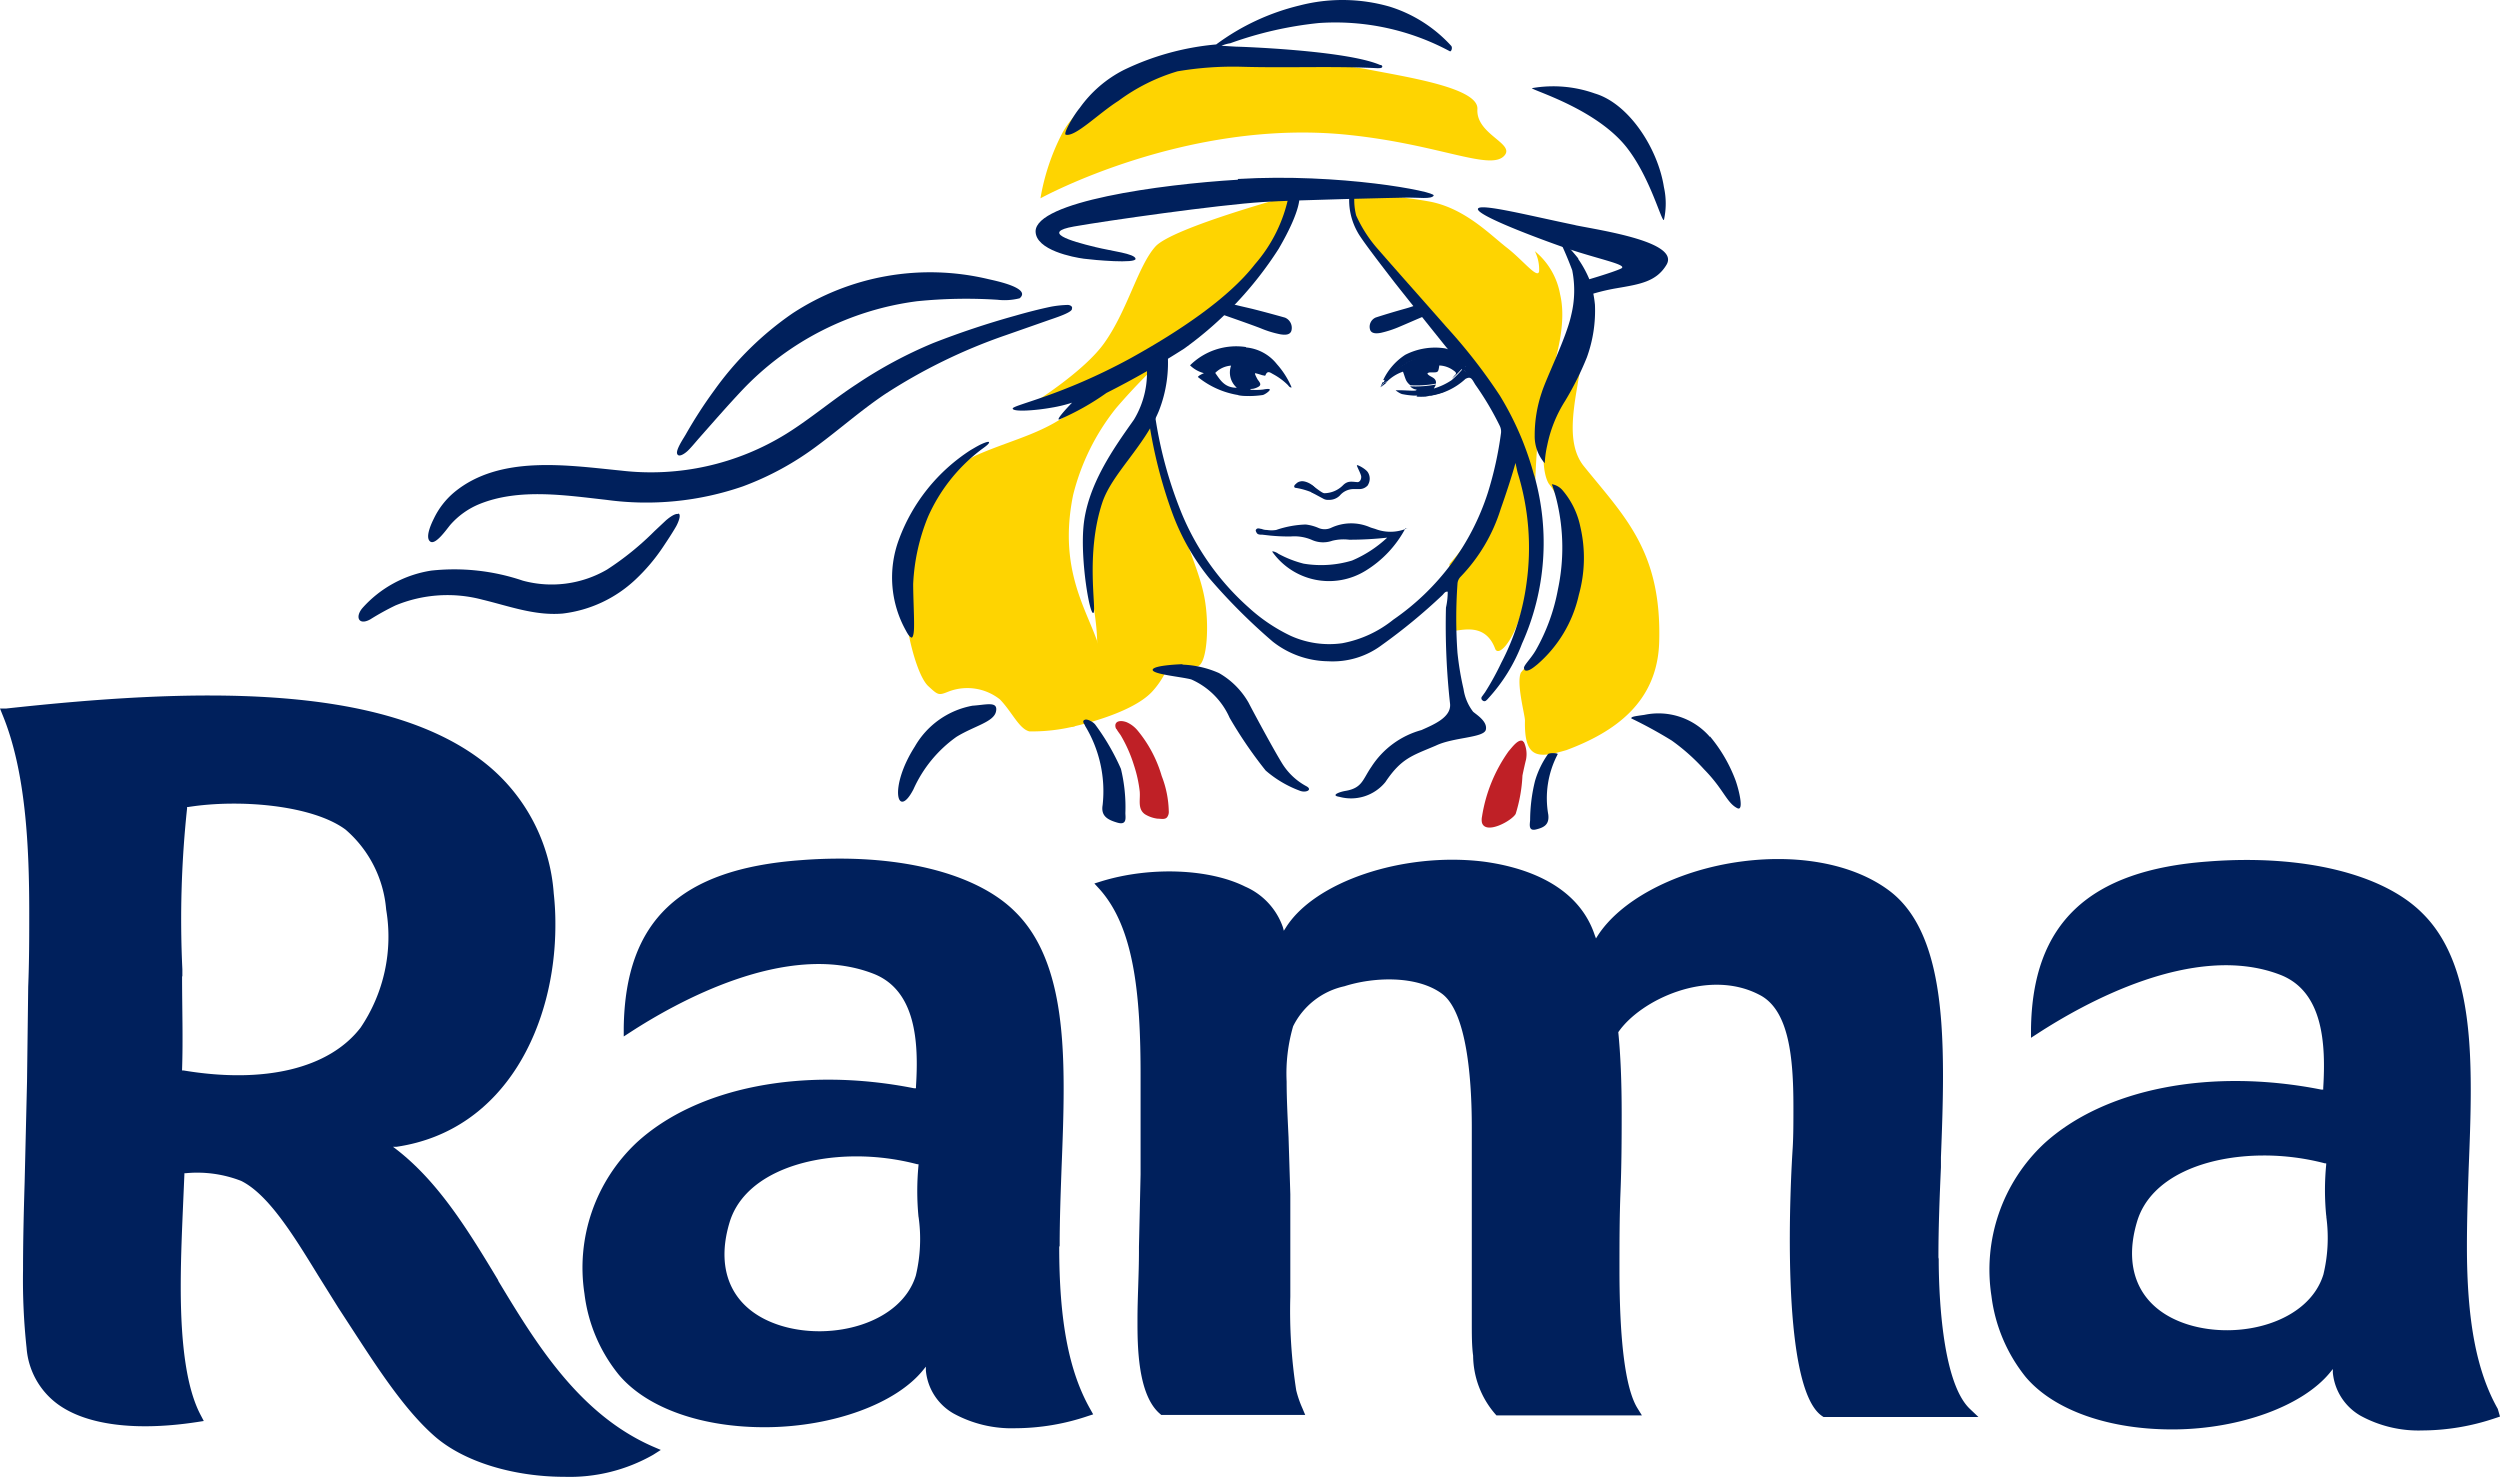 <?xml version="1.0" encoding="UTF-8" standalone="no"?>
<svg
   xmlns:dc="http://purl.org/dc/elements/1.1/"
   xmlns:cc="http://creativecommons.org/ns#"
   xmlns:rdf="http://www.w3.org/1999/02/22-rdf-syntax-ns#"
   xmlns:svg="http://www.w3.org/2000/svg"
   xmlns="http://www.w3.org/2000/svg"
   xmlns:sodipodi="http://sodipodi.sourceforge.net/DTD/sodipodi-0.dtd"
   xmlns:inkscape="http://www.inkscape.org/namespaces/inkscape"
   id="Layer_1"
   data-name="Layer 1"
   viewBox="0 0 760.849 449.478"
   version="1.1"
   sodipodi:docname="logo-black.svg"
   width="760.849"
   height="449.478"
   inkscape:version="0.92.4 (5da689c313, 2019-01-14)">
  <sodipodi:namedview
     pagecolor="#ffffff"
     bordercolor="#666666"
     borderopacity="1"
     objecttolerance="10"
     gridtolerance="10"
     guidetolerance="10"
     inkscape:pageopacity="0"
     inkscape:pageshadow="2"
     inkscape:window-width="1366"
     inkscape:window-height="745"
     id="namedview107"
     showgrid="false"
     fit-margin-top="0"
     fit-margin-left="0"
     fit-margin-right="0"
     fit-margin-bottom="0"
     inkscape:zoom="0.59166667"
     inkscape:cx="380.44464"
     inkscape:cy="224.73675"
     inkscape:window-x="-8"
     inkscape:window-y="-8"
     inkscape:window-maximized="1"
     inkscape:current-layer="Layer_1" />
  <defs
     id="defs4">
    <style
       id="style2">.cls-1{fill:#00205c;}.cls-2{fill:#fed401;}.cls-3{fill:#bf2026;}</style>
  </defs>
  <title
     id="title6">logo-rama</title>
  <path
     class="cls-1"
     d="m 322.496,379.166 c 0,-8.134 0.315,-16.269 0.584,-23.864 v 0 c 0.315,-7.91 0.629,-16.044 0.629,-23.864 0,-19.504 -1.753,-41.166 -14.741,-53.929 -11.954,-11.999 -36.357,-17.976 -65.209,-15.729 -36.852,2.696 -53.435,18.426 -53.929,50.918 v 2.741 l 2.292,-1.483 c 13.482,-8.719 47.233,-27.818 73.568,-17.662 13.168,5.033 13.932,21.032 13.078,34.38 v 0.539 h -0.539 c -33.706,-6.696 -66.108,-0.36 -84.489,16.538 a 52.221,52.221 0 0 0 -15.864,45.975 48.267,48.267 0 0 0 10.426,24.628 c 8.584,10.247 25.571,16.224 45.39,15.999 19.819,-0.225 39.009,-7.101 47.323,-17.482 l 0.764,-0.944 v 1.168 a 16.808,16.808 0 0 0 8.404,13.078 36.807,36.807 0 0 0 18.92,4.494 69.434,69.434 0 0 0 21.931,-3.685 l 1.663,-0.539 -0.854,-1.528 C 325.282,417.366 322.361,401.951 322.361,379.481 m -42.784,-8.988 a 47.817,47.817 0 0 1 -0.854,17.707 v 0 c -4.494,14.561 -25.481,20.089 -41.121,15.235 -14.381,-4.494 -20.178,-16.179 -15.55,-31.459 4.09,-13.482 20.808,-20.044 38.604,-20.044 a 73.074,73.074 0 0 1 18.471,2.382 h 0.404 v 0.404 a 81.613,81.613 0 0 0 0,15.55"
     id="path8"
     inkscape:connector-curvature="0"
     style="fill:#00205c;stroke-width:4.494" />
  <path
     class="cls-1"
     d="m 151.675,389.727 v 0 c -9.348,-15.55 -18.336,-30.155 -31.189,-40.042 l -0.899,-0.674 h 1.124 c 33.391,-4.943 48.311,-37.436 48.311,-67.411 a 82.691,82.691 0 0 0 -0.494,-9.662 55.727,55.727 0 0 0 -20.538,-39.413 C 116.532,207.132 56.491,209.694 1.932,215.626 H 0 l 0.719,1.798 c 7.191,17.347 8.179,40.447 8.179,60.446 0,7.28 0,14.561 -0.315,22.47 L 8.224,329.147 7.505,359.572 c -0.27,8.988 -0.494,17.976 -0.494,26.965 a 192.886,192.886 0 0 0 1.079,23.684 23.369,23.369 0 0 0 9.303,16.988 c 8.674,6.471 23.819,8.449 42.604,5.573 l 2.022,-0.315 -0.944,-1.798 c -4.09,-7.73 -6.067,-20.538 -6.067,-39.054 0,-8.988 0.404,-17.617 0.764,-26.201 l 0.36,-8.359 h 0.404 a 36.807,36.807 0 0 1 16.853,2.337 c 8.269,4.09 15.954,16.583 23.369,28.672 l 6.202,9.932 4.269,6.561 c 7.865,12.089 15.954,24.583 25.032,32.537 9.078,7.955 24.358,12.359 39.548,12.359 a 51.278,51.278 0 0 0 26.965,-6.696 l 2.337,-1.483 -2.517,-1.079 c -22.47,-9.887 -35.548,-31.459 -47.008,-50.469 M 55.502,297.059 v -2.022 a 319.08,319.08 0 0 1 1.438,-49.075 v -0.36 h 0.36 c 15.639,-2.472 37.795,-0.584 47.862,6.876 a 35.953,35.953 0 0 1 12.359,24.313 49.435,49.435 0 0 1 -7.775,35.953 c -9.572,12.449 -29.257,17.167 -53.929,13.033 h -0.404 v -0.404 c 0.315,-8.988 0,-18.74 0,-28.133"
     id="path10"
     inkscape:connector-curvature="0"
     style="fill:#00205c;stroke-width:4.494" />
  <path
     class="cls-1"
     d="m 589.939,382.671 c 0,-8.988 0.36,-18.291 0.764,-27.459 v -2.966 c 0.315,-8.134 0.629,-16.583 0.629,-24.583 0,-21.706 -1.888,-45.435 -16.044,-56.356 -11.28,-8.674 -29.526,-11.909 -48.806,-8.584 -17.976,3.146 -33.481,11.595 -40.222,22.021 l -0.539,0.854 -0.36,-0.944 c -5.483,-16.583 -23.729,-21.122 -34.155,-22.47 -24.313,-2.876 -51.188,6.157 -59.906,20.178 l -0.584,0.899 -0.27,-1.034 A 20.987,20.987 0 0 0 378.942,269.825 c -10.966,-5.483 -28.942,-6.157 -43.727,-1.618 l -2.157,0.674 1.528,1.663 c 10.426,11.595 12.583,31.459 12.539,57.255 0,4.719 0,9.527 0,14.381 v 15.235 l -0.494,22.021 v 1.303 c 0,7.056 -0.449,14.336 -0.449,20.763 v 0.449 c 0,7.325 0,22.47 6.831,28.313 l 0.404,0.36 h 43.817 l -0.854,-2.022 a 31.773,31.773 0 0 1 -1.888,-5.483 157.293,157.293 0 0 1 -1.798,-28.493 c 0,-5.258 0,-10.696 0,-15.999 V 363.437 l -0.539,-17.347 c -0.27,-5.707 -0.584,-11.64 -0.584,-16.988 a 51.412,51.412 0 0 1 1.977,-16.763 22.83,22.83 0 0 1 15.594,-12.179 c 8.988,-2.876 21.976,-3.326 29.616,2.202 7.64,5.528 9.168,25.976 9.168,40.672 v 58.828 c 0,4.494 0,7.775 0.404,10.741 a 27.504,27.504 0 0 0 6.696,17.707 l 0.404,0.449 h 44.267 L 498.305,428.511 c -3.685,-6.022 -5.438,-20.718 -5.438,-41.975 0,-7.82 0,-15.954 0.315,-23.819 0.315,-7.865 0.36,-15.639 0.36,-23.459 0,-10.426 -0.36,-18.381 -1.034,-25.122 v 0 0 c 6.786,-9.887 27.279,-19.459 42.784,-11.46 9.213,4.494 10.516,19.235 10.516,34.2 0,4.494 0,8.988 -0.225,12.583 -0.494,7.415 -4.269,72.669 8.988,81.523 l 0.404,0.27 h 47.143 l -2.652,-2.517 c -8.763,-8.404 -9.438,-36.986 -9.438,-45.57"
     id="path12"
     inkscape:connector-curvature="0"
     style="fill:#00205c;stroke-width:4.494" />
  <path
     class="cls-1"
     d="m 760.175,428.781 c -6.516,-11.55 -9.393,-26.965 -9.393,-49.435 0,-7.91 0.27,-15.819 0.539,-23.864 v 0 c 0.315,-7.82 0.629,-15.954 0.629,-23.639 0,-19.504 -1.753,-41.166 -14.741,-53.929 -11.909,-11.954 -36.312,-17.976 -65.164,-15.729 -36.402,2.652 -53.48,18.875 -53.929,50.918 v 2.741 l 2.292,-1.483 c 13.482,-8.719 47.188,-27.863 73.523,-17.707 13.168,5.078 13.932,21.077 13.123,34.425 v 0.539 h -0.539 c -33.706,-6.696 -66.108,-0.36 -84.489,16.493 a 52.581,52.581 0 0 0 -15.954,46.289 48.896,48.896 0 0 0 10.426,24.673 c 8.629,10.202 25.616,16.134 45.39,15.954 19.774,-0.18 39.009,-7.101 47.368,-17.482 l 0.719,-0.899 v 1.124 a 16.943,16.943 0 0 0 8.404,13.078 36.762,36.762 0 0 0 18.875,4.494 69.928,69.928 0 0 0 21.976,-3.685 l 1.618,-0.539 z m -52.176,-58.693 v 0.315 a 47.547,47.547 0 0 1 -0.899,17.482 v 0 c -4.494,14.606 -25.481,20.089 -41.166,15.235 -14.336,-4.494 -20.134,-16.179 -15.505,-31.459 4.09,-13.482 20.808,-19.999 38.604,-19.999 a 73.433,73.433 0 0 1 18.516,2.382 h 0.404 v 0.449 a 79.995,79.995 0 0 0 0,15.415"
     id="path14"
     inkscape:connector-curvature="0"
     style="fill:#00205c;stroke-width:4.494" />
  <path
     class="cls-2"
     d="m 472.509,117.205 c -1.303,4.944 -4.854,23.774 -1.168,29.976 7.235,8.988 6.876,26.201 4.135,35.953 a 70.332,70.332 0 0 1 -12.583,21.527 c -1.528,3.101 1.258,13.078 1.213,14.651 -0.27,11.909 4.224,11.415 12.583,8.988 14.606,-5.438 27.729,-14.471 28.268,-32.897 0.809,-27.639 -10.561,-38.2 -22.965,-53.57 -7.146,-8.988 -0.764,-25.167 0,-37.93 0.494,-7.999 -8.089,8.089 -9.527,13.482"
     id="path16"
     inkscape:connector-curvature="0"
     style="fill:#fed401;stroke-width:4.494" />
  <path
     class="cls-2"
     d="m 357.055,106.51 a 185.246,185.246 0 0 0 -17.392,17.707 68.849,68.849 0 0 0 -13.078,26.47 c -5.573,27.459 8.539,39.503 8.988,52.131 a 21.392,21.392 0 0 1 -8.449,18.201 54.828,54.828 0 0 1 -13.842,1.573 c -3.146,-0.764 -5.303,-5.977 -8.988,-9.752 a 15.954,15.954 0 0 0 -15.46,-2.427 c -3.146,1.258 -3.236,1.258 -6.247,-1.528 -4.494,-4 -8.988,-25.257 -7.46,-36.852 2.112,-14.156 11.685,-29.032 22.74,-33.796 11.055,-4.764 20.763,-6.561 29.976,-14.381 4.224,-3.55 29.167,-17.347 29.167,-17.347"
     id="path18"
     inkscape:connector-curvature="0"
     style="fill:#fed401;stroke-width:4.494" />
  <path
     class="cls-2"
     d="m 349.46,124.621 a 40.761,40.761 0 0 1 -7.55,14.201 c -8.044,8.988 -10.741,24.673 -11.1,31.009 -0.36,6.337 5.528,24.088 1.977,35.009 a 83.006,83.006 0 0 1 -6.966,16.448 c 0,0 18.336,-3.685 24.897,-10.876 a 25.751,25.751 0 0 0 4.809,-7.64 h 8.988 c 2.921,-0.809 3.595,-12.853 2.022,-21.032 -1.573,-8.179 -5.078,-14.336 -9.932,-30.919 a 160.169,160.169 0 0 1 -5.258,-23.729 c -0.315,-4.224 -1.708,-2.337 -1.708,-2.337"
     id="path20"
     inkscape:connector-curvature="0"
     style="fill:#fed401;stroke-width:4.494" />
  <path
     class="cls-2"
     d="m 411.299,59.591 a 58.783,58.783 0 0 0 1.528,8.089 c 0.989,3.371 21.796,28.627 26.201,33.661 4.404,5.033 16.763,19.19 20.583,29.257 1.618,4.224 7.505,21.886 7.505,21.886 a 239.67,239.67 0 0 1 1.753,-26.965 c 2.067,-9.348 8.719,-24.178 5.932,-35.953 a 21.976,21.976 0 0 0 -7.685,-13.123 12.628,12.628 0 0 1 1.303,6.112 C 467.969,85.073 463.565,79.23 458.577,75.365 453.588,71.501 446.083,63.636 435.567,61.434 a 114.195,114.195 0 0 0 -24.268,-1.932"
     id="path22"
     inkscape:connector-curvature="0"
     style="fill:#fed401;stroke-width:4.494" />
  <path
     class="cls-2"
     d="m 394.896,58.962 c 0,0 -38.02,10.202 -43.278,16.089 -5.258,5.887 -8.404,19.145 -15.325,29.032 -6.157,8.988 -22.47,19.01 -22.47,19.01 0,0 39.683,-12.269 47.188,-19.01 7.505,-6.741 21.257,-18.74 27.684,-28.717 a 37.346,37.346 0 0 0 6.202,-16.403"
     id="path24"
     inkscape:connector-curvature="0"
     style="fill:#fed401;stroke-width:4.494" />
  <path
     class="cls-2"
     d="m 362.898,17.616 c 0,0 40.447,0.989 53.12,3.46 12.673,2.472 34.02,5.707 33.616,12.134 -0.494,7.595 11.28,10.381 8.314,14.022 -4.045,5.033 -19.504,-3.236 -47.368,-6.157 C 361.145,35.817 316.654,60.355 316.654,60.355 a 67.411,67.411 0 0 1 6.516,-19.594 c 5.213,-10.067 23.504,-23.684 39.728,-23.145"
     id="path26"
     inkscape:connector-curvature="0"
     style="fill:#fed401;stroke-width:4.494" />
  <path
     class="cls-2"
     d="m 459.79,133.789 c 0,0 4.045,5.213 5.528,21.751 2.831,31.459 -8.719,46.109 -10.291,41.885 -3.955,-10.561 -15.01,-2.876 -14.336,-6.382 0.674,-3.505 0.449,-19.414 0.449,-19.414 a 85.388,85.388 0 0 0 9.393,-12.673 165.382,165.382 0 0 0 7.955,-28.582 z"
     id="path28"
     inkscape:connector-curvature="0"
     style="fill:#fed401;stroke-width:4.494" />
  <path
     class="cls-1"
     d="m 376.739,54.693 c -23.998,1.438 -61.389,6.696 -61.569,15.684 0,5.797 11.64,7.955 14.696,8.359 3.056,0.404 15.999,1.573 15.729,0 -0.27,-1.573 -7.191,-2.292 -12.269,-3.55 -7.82,-1.888 -16.403,-4.494 -6.516,-6.247 9.887,-1.753 43.862,-6.606 57.614,-7.46 9.887,-0.629 41.121,-1.303 44.087,-1.348 2.966,-0.045 7.235,0.584 7.82,-0.629 0.584,-1.213 -28.582,-6.876 -59.592,-5.033"
     id="path30"
     inkscape:connector-curvature="0"
     style="fill:#00205c;stroke-width:4.494" />
  <path
     class="cls-1"
     d="m 479.384,68.534 c 8.224,1.663 31.998,5.123 27.773,12.089 -3.101,5.123 -8.089,5.887 -15.19,7.101 a 62.378,62.378 0 0 0 -9.797,2.517 v -4.809 c 0,0 8.584,-2.472 11.145,-3.685 2.562,-1.213 -7.28,-2.876 -18.291,-6.786 -11.011,-3.91 -26.021,-9.797 -25.212,-11.46 0.809,-1.663 15.55,2.112 29.706,5.033"
     id="path32"
     inkscape:connector-curvature="0"
     style="fill:#00205c;stroke-width:4.494" />
  <path
     class="cls-1"
     d="m 420.107,19.774 c 0.629,0 0.899,0.809 0,0.944 a 9.438,9.438 0 0 1 -1.618,0 c -13.482,-0.629 -26.965,0 -40.806,-0.404 a 100.892,100.892 0 0 0 -19.325,1.393 57.749,57.749 0 0 0 -17.976,8.988 c -6.112,3.865 -13.168,11.1 -16.044,10.291 -0.809,-0.27 2.247,-5.707 4.269,-8.134 a 37.076,37.076 0 0 1 13.482,-11.595 80.894,80.894 0 0 1 28.043,-7.73 70.198,70.198 0 0 1 25.392,-11.864 52.042,52.042 0 0 1 27.414,0.36 42.334,42.334 0 0 1 18.74,11.954 c 0.449,0.584 0,1.843 -0.449,1.618 a 73.568,73.568 0 0 0 -39.863,-8.584 113.116,113.116 0 0 0 -26.965,6.157 10.741,10.741 0 0 0 -2.652,0.764 l 4.494,0.27 c 1.258,0 33.346,1.124 43.683,5.528"
     id="path34"
     inkscape:connector-curvature="0"
     style="fill:#00205c;stroke-width:4.494" />
  <path
     class="cls-1"
     d="m 506.349,66.962 c -0.809,0 -4.045,-12.359 -10.651,-21.257 C 486.71,33.346 466.307,27.503 466.217,26.829 a 37.75,37.75 0 0 1 19.145,1.618 c 10.336,3.056 19.19,16.673 21.032,28.493 a 22.965,22.965 0 0 1 0,10.022"
     id="path36"
     inkscape:connector-curvature="0"
     style="fill:#00205c;stroke-width:4.494" />
  <path
     class="cls-1"
     d="m 277.555,194.054 c -0.764,0 -1.618,-1.708 -1.888,-2.202 a 33.121,33.121 0 0 1 -2.112,-27.594 55.008,55.008 0 0 1 21.841,-27.279 c 1.258,-0.719 1.573,-0.944 2.876,-1.618 0,0 2.741,-1.348 2.741,-0.719 0,0.629 -2.112,1.932 -2.876,2.562 a 52.042,52.042 0 0 0 -15.729,20.134 61.209,61.209 0 0 0 -4.494,20.403 c 0,3.685 0.315,9.842 0.27,12.673 0,0.584 0,3.685 -0.854,3.685"
     id="path38"
     inkscape:connector-curvature="0"
     style="fill:#00205c;stroke-width:4.494" />
  <polygon
     class="cls-1"
     points=""
     id="polygon40"
     transform="matrix(4.494,0,0,4.494,-158.776,-44.896)"
     style="fill:#00205c" />
  <path
     class="cls-1"
     d="m 395.435,59.456 c 0,0 1.034,3.73 -6.292,16.269 a 111.139,111.139 0 0 1 -28.762,30.38 266.544,266.544 0 0 1 -23.639,13.482 77.388,77.388 0 0 1 -14.381,8.089 c -1.303,0.225 3.91,-5.123 3.91,-5.123 a 42.469,42.469 0 0 1 -6.337,1.528 c -4.764,0.854 -11.595,1.348 -11.73,0.27 -0.135,-1.079 14.83,-3.82 35.953,-15.37 15.01,-8.314 29.841,-18.336 37.75,-28.537 A 45.435,45.435 0 0 0 392.244,59.411 Z"
     id="path42"
     inkscape:connector-curvature="0"
     style="fill:#00205c;stroke-width:4.494" />
  <path
     class="cls-1"
     d="m 355.303,106.779 a 39.908,39.908 0 0 1 -2.652,18.381 c -4.494,10.786 -14.246,19.055 -17.167,27.773 -5.258,15.819 -1.618,33.032 -2.741,33.616 -1.124,0.584 -3.91,-15.729 -3.011,-26.111 1.079,-12.718 9.303,-24.133 15.37,-32.717 a 27.639,27.639 0 0 0 3.82,-17.212 z"
     id="path44"
     inkscape:connector-curvature="0"
     style="fill:#00205c;stroke-width:4.494" />
  <polyline
     class="cls-1"
     points="128.35 34.89 128.35 34.89 128.35 34.89 128.35 34.89 128.35 34.89"
     id="polyline46"
     transform="matrix(4.494,0,0,4.494,-158.776,-44.896)"
     style="fill:#00205c" />
  <polyline
     class="cls-1"
     points="128.4 35.39 128.4 35.38 128.4 35.38 128.4 35.38 128.4 35.39"
     id="polyline48"
     transform="matrix(4.494,0,0,4.494,-158.776,-44.896)"
     style="fill:#00205c" />
  <path
     class="cls-1"
     d="m 433.185,119.767 v 0"
     id="path50"
     inkscape:connector-curvature="0"
     style="fill:#00205c;stroke-width:4.494" />
  <path
     class="cls-1"
     d="m 420.961,116.037 a 12.044,12.044 0 0 0 -0.854,1.888 v 0 l 1.168,-1.663 h -0.449"
     id="path52"
     inkscape:connector-curvature="0"
     style="fill:#00205c;stroke-width:4.494" />
  <path
     class="cls-1"
     d="m 428.152,110.419 a 17.078,17.078 0 0 1 14.156,0 c 1.168,0.809 2.292,1.798 2.966,2.337 a 11.235,11.235 0 0 0 0.989,-0.944 43.817,43.817 0 0 0 -4.494,-3.505 6.337,6.337 0 0 0 -2.247,-0.989 14.92,14.92 0 0 0 -18.381,8.988 h 0.449 a 18.291,18.291 0 0 1 6.696,-5.752"
     id="path54"
     inkscape:connector-curvature="0"
     style="fill:#00205c;stroke-width:4.494" />
  <path
     class="cls-1"
     d="m 421.456,116.172 -1.168,1.663 1.798,-1.483 h -0.629"
     id="path56"
     inkscape:connector-curvature="0"
     style="fill:#00205c;stroke-width:4.494" />
  <path
     class="cls-1"
     d="m 445.05,112.397 a 31.189,31.189 0 0 1 -3.236,3.281 19.684,19.684 0 0 1 -5.438,2.562 c 0,0 0.629,-1.124 0.629,-1.213 a 32.852,32.852 0 0 1 -7.865,0.539 3.64,3.64 0 0 0 1.303,0.854 4.943,4.943 0 0 1 1.393,0.539 13.482,13.482 0 0 1 -0.719,1.753 22.156,22.156 0 0 0 2.741,0 44.357,44.357 0 0 0 5.348,-1.348 34.649,34.649 0 0 0 7.999,-5.663 20.403,20.403 0 0 1 -2.157,-1.438"
     id="path58"
     inkscape:connector-curvature="0"
     style="fill:#00205c;stroke-width:4.494" />
  <path
     class="cls-1"
     d="m 428.152,110.419 a 18.291,18.291 0 0 0 -6.696,5.752 h 0.629 a 12.583,12.583 0 0 1 4.899,-3.056 c 0.36,0.944 0.584,1.798 0.944,2.607 a 4.494,4.494 0 0 0 1.303,1.528 32.402,32.402 0 0 0 7.775,-0.494 c 0.27,-1.977 -1.932,-1.932 -2.607,-3.056 0.449,-0.494 0.899,-0.315 1.348,-0.36 1.977,0 1.977,0 2.292,-2.112 a 7.73,7.73 0 0 1 4.135,1.393 c 0.629,0.449 1.303,0.854 0.719,1.438 -0.584,0.584 -0.899,1.124 -1.079,1.258 a 37.436,37.436 0 0 0 3.281,-3.281 l -2.786,-2.022 a 17.122,17.122 0 0 0 -14.156,0.225"
     id="path60"
     inkscape:connector-curvature="0"
     style="fill:#00205c;stroke-width:4.494" />
  <path
     class="cls-1"
     d="m 433.32,118.509 c -0.315,0 -2.112,0 -2.337,0.27 -0.225,0.27 -3.236,0 -4.494,0 -0.225,0 -1.573,0 -1.708,0 -0.135,0 1.303,1.034 1.977,1.168 a 24.133,24.133 0 0 0 3.505,0.449 c 1.303,0 3.55,0 3.55,0 v -1.438 c 0,0 -0.674,-0.764 -0.719,-0.719"
     id="path62"
     inkscape:connector-curvature="0"
     style="fill:#00205c;stroke-width:4.494" />
  <path
     class="cls-1"
     d="m 379.166,105.611 a 19.954,19.954 0 0 0 -16.988,5.573 9.483,9.483 0 0 0 4.224,2.382 c -0.494,0.225 -1.618,0.719 -1.843,1.168 a 26.021,26.021 0 0 0 15.19,5.797 c 0,0 1.393,-0.854 1.258,-1.124 -0.135,-0.27 -0.584,-0.854 -0.404,-1.034 a 4.135,4.135 0 0 0 1.663,-0.315 c 1.708,-0.674 1.528,-1.213 0.539,-2.472 a 10.876,10.876 0 0 1 -0.809,-1.618 0.629,0.629 0 0 1 0,-0.404 21.077,21.077 0 0 1 2.157,0.629 c 0.36,0 0.854,0.315 0.989,0 0.584,-1.528 1.438,-0.809 2.247,-0.36 a 19.459,19.459 0 0 1 4.494,3.281 c 0.315,0.315 0.539,0.854 1.213,0.809 a 25.571,25.571 0 0 0 -4.494,-7.101 13.482,13.482 0 0 0 -9.348,-5.078 m -9.393,7.73 a 7.55,7.55 0 0 1 4.809,-2.202 6.157,6.157 0 0 0 1.753,6.741 c -3.685,0 -4.988,-2.247 -6.561,-4.494"
     id="path64"
     inkscape:connector-curvature="0"
     style="fill:#00205c;stroke-width:4.494" />
  <path
     class="cls-1"
     d="m 377.728,118.104 c 0.315,0 1.977,0.404 2.202,0.449 a 21.257,21.257 0 0 0 4.494,0 c 0,0 1.932,-0.404 2.022,0 0.09,0.404 -1.438,1.483 -2.112,1.663 a 28.672,28.672 0 0 1 -3.91,0.315 c -0.674,0 -3.595,-0.27 -3.595,-0.27 v -1.438 c 0,0 0.674,-0.764 0.719,-0.764"
     id="path66"
     inkscape:connector-curvature="0"
     style="fill:#00205c;stroke-width:4.494" />
  <path
     class="cls-1"
     d="m 466.846,144.485 a 97.387,97.387 0 0 0 -3.685,-10.876 92.668,92.668 0 0 0 -6.696,-13.213 165.967,165.967 0 0 0 -16.269,-20.898 C 433.275,91.589 426.264,83.769 419.343,75.815 a 40.447,40.447 0 0 1 -6.606,-10.247 18.785,18.785 0 0 1 -0.539,-6.022 l -1.528,-0.315 a 19.819,19.819 0 0 0 2.517,11.46 c 1.124,2.157 7.235,10.067 11.145,15.145 1.393,1.798 13.078,16.448 15.594,19.549 0,0 0.764,0.899 0.809,1.034 a 5.842,5.842 0 0 1 -1.483,0.764 7.55,7.55 0 0 1 2.292,0.989 c 3.281,2.337 4.494,3.371 4.494,3.371 a 10.606,10.606 0 0 1 -0.944,0.809 l 1.753,1.438 a 103.005,103.005 0 0 1 -11.909,6.696 19.909,19.909 0 0 0 11.055,-5.168 c 1.708,-0.899 1.932,0 3.011,1.753 a 89.882,89.882 0 0 1 7.415,12.494 3.955,3.955 0 0 1 0.404,2.157 108.667,108.667 0 0 1 -4,18.201 74.557,74.557 0 0 1 -28.762,38.649 34.964,34.964 0 0 1 -15.594,7.191 28.493,28.493 0 0 1 -15.639,-2.247 52.131,52.131 0 0 1 -12.763,-8.584 78.512,78.512 0 0 1 -20.403,-28.627 127.362,127.362 0 0 1 -8.314,-31.144 l -1.663,3.146 a 143.811,143.811 0 0 0 7.011,27.594 69.748,69.748 0 0 0 11.28,19.999 179.134,179.134 0 0 0 19.37,19.37 27.773,27.773 0 0 0 16.808,5.977 24.897,24.897 0 0 0 16.403,-4.944 173.472,173.472 0 0 0 18.381,-15.145 c 0.494,-0.449 0.809,-1.213 1.663,-1.079 a 22.021,22.021 0 0 1 -0.539,4.854 218.188,218.188 0 0 0 1.258,29.346 c 0.315,4.09 -5.033,6.247 -8.719,7.91 a 26.425,26.425 0 0 0 -15.235,11.19 c -2.652,3.82 -2.741,6.471 -7.91,7.325 -2.067,0.36 -4.494,1.393 -1.843,1.798 a 13.482,13.482 0 0 0 14.022,-4.494 c 4.899,-7.325 8.224,-8.044 15.37,-11.1 5.348,-2.562 14.606,-2.337 15.19,-4.809 0.584,-2.472 -2.696,-4.494 -3.865,-5.483 a 14.92,14.92 0 0 1 -2.921,-6.921 89.208,89.208 0 0 1 -1.843,-11.055 147.316,147.316 0 0 1 0,-20.898 3.326,3.326 0 0 1 0.989,-2.247 51.997,51.997 0 0 0 12.179,-20.628 c 1.483,-4.18 3.281,-9.617 4.494,-13.977 0.225,1.079 0.494,2.337 0.629,2.876 a 77.388,77.388 0 0 1 2.696,33.93 72.535,72.535 0 0 1 -7.64,23.998 83.995,83.995 0 0 1 -4.944,8.988 l -0.944,1.303 a 0.809,0.809 0 0 0 0.225,1.213 0.764,0.764 0 0 0 1.034,0 4.18,4.18 0 0 0 0.629,-0.629 51.862,51.862 0 0 0 10.291,-16.673 74.827,74.827 0 0 0 3.775,-51.053"
     id="path68"
     inkscape:connector-curvature="0"
     style="fill:#00205c;stroke-width:4.494" />
  <path
     class="cls-3"
     d="m 463.61,225.603 c -1.438,-0.989 -3.416,1.843 -4.494,3.056 a 46.604,46.604 0 0 0 -8.089,19.909 4.494,4.494 0 0 0 0,1.843 c 1.168,3.685 8.988,-0.539 10.247,-2.696 a 45.84,45.84 0 0 0 2.067,-11.685 c 0.404,-1.977 0.809,-3.775 1.079,-4.809 a 8.674,8.674 0 0 0 -0.629,-5.348 l -0.36,-0.27"
     id="path70"
     inkscape:connector-curvature="0"
     style="fill:#bf2026;stroke-width:4.494" />
  <path
     class="cls-1"
     d="m 330.226,220.884 a 38.335,38.335 0 0 1 5.348,24.133 c -0.584,3.371 1.573,4.494 4.494,5.348 2.921,0.854 2.472,-1.438 2.427,-2.876 a 49.435,49.435 0 0 0 -1.348,-13.482 69.479,69.479 0 0 0 -7.82,-13.482 c -0.449,-0.629 -2.247,-1.798 -3.146,-1.483 -0.899,0.315 -0.404,1.034 0,1.663"
     id="path72"
     inkscape:connector-curvature="0"
     style="fill:#00205c;stroke-width:4.494" />
  <path
     class="cls-3"
     d="m 339.753,221.783 c 0.404,0.809 1.079,1.573 1.393,2.112 a 42.289,42.289 0 0 1 3.955,8.988 39.458,39.458 0 0 1 1.753,7.91 c 0.27,2.517 -0.764,5.438 1.663,7.056 a 9.707,9.707 0 0 0 3.73,1.303 c 1.034,0 2.247,0.36 2.921,-0.404 a 2.696,2.696 0 0 0 0.539,-1.843 31.459,31.459 0 0 0 -2.157,-10.741 38.649,38.649 0 0 0 -7.37,-13.887 8.988,8.988 0 0 0 -3.281,-2.472 c -1.034,-0.404 -2.966,-0.719 -3.416,0.629 a 2.022,2.022 0 0 0 0.27,1.483"
     id="path74"
     inkscape:connector-curvature="0"
     style="fill:#bf2026;stroke-width:4.494" />
  <path
     class="cls-1"
     d="m 474.037,229.603 a 28.762,28.762 0 0 0 -2.831,18.336 c 0.36,3.056 -1.348,3.91 -3.73,4.494 -2.382,0.584 -1.888,-1.528 -1.798,-2.831 a 50.514,50.514 0 0 1 1.483,-11.909 27.729,27.729 0 0 1 3.91,-8.134 c 0.36,-0.539 3.281,-0.404 2.966,0"
     id="path76"
     inkscape:connector-curvature="0"
     style="fill:#00205c;stroke-width:4.494" />
  <path
     class="cls-1"
     d="m 463.925,203.627 c -0.719,-0.719 1.753,-2.786 3.46,-5.707 a 58.828,58.828 0 0 0 6.741,-18.471 61.299,61.299 0 0 0 -0.315,-26.965 47.098,47.098 0 0 0 -1.528,-5.123 5.483,5.483 0 0 1 3.371,1.977 24.717,24.717 0 0 1 5.303,10.966 41.795,41.795 0 0 1 -0.449,20.718 39.144,39.144 0 0 1 -12.718,21.257 c -0.494,0.36 -2.876,2.562 -3.865,1.573"
     id="path78"
     inkscape:connector-curvature="0"
     style="fill:#00205c;stroke-width:4.494" />
  <path
     class="cls-1"
     d="m 480.283,78.781 a 33.391,33.391 0 0 1 3.595,6.651 33.751,33.751 0 0 1 1.528,7.325 41.75,41.75 0 0 1 -2.472,16.044 92.938,92.938 0 0 1 -6.606,13.213 39.818,39.818 0 0 0 -5.438,13.482 31.459,31.459 0 0 0 -0.764,5.483 12.449,12.449 0 0 1 -3.056,-8.359 40.447,40.447 0 0 1 2.112,-13.078 c 1.393,-4.494 7.55,-16.853 8.988,-23.594 a 31.459,31.459 0 0 0 0.315,-13.707 112.622,112.622 0 0 0 -4.944,-11.325 c 0,0 5.618,6.157 6.831,7.82"
     id="path80"
     inkscape:connector-curvature="0"
     style="fill:#00205c;stroke-width:4.494" />
  <path
     class="cls-1"
     d="m 427.747,160.753 a 33.526,33.526 0 0 1 -12.224,12.988 21.167,21.167 0 0 1 -28.268,-5.752 c -0.36,-0.449 1.124,0 1.798,0.539 a 33.032,33.032 0 0 0 7.685,3.011 32.537,32.537 0 0 0 14.741,-0.944 36.447,36.447 0 0 0 10.696,-6.966 105.521,105.521 0 0 1 -11.55,0.629 14.291,14.291 0 0 0 -5.168,0.315 8.359,8.359 0 0 1 -6.337,-0.315 13.482,13.482 0 0 0 -6.292,-0.989 58.423,58.423 0 0 1 -6.247,-0.27 l -2.382,-0.27 c -0.719,0 -1.438,0 -1.753,-0.584 -0.315,-0.584 -0.404,-0.809 0,-1.168 0.404,-0.36 1.168,0 1.528,0 a 4.135,4.135 0 0 0 1.618,0.315 8.988,8.988 0 0 0 2.786,0 30.56,30.56 0 0 1 8.988,-1.663 13.482,13.482 0 0 1 3.865,1.034 4.719,4.719 0 0 0 3.82,0 14.426,14.426 0 0 1 11.73,-0.27 c 0.584,0.27 1.258,0.404 1.888,0.629 a 12.763,12.763 0 0 0 8.988,0 c 0,0 0.494,-0.315 0.629,0"
     id="path82"
     inkscape:connector-curvature="0"
     style="fill:#00205c;stroke-width:4.494" />
  <path
     class="cls-1"
     d="m 370.178,95.095 c 3.011,1.034 10.606,3.685 13.482,4.809 a 31.099,31.099 0 0 0 6.022,1.843 c 1.888,0.315 2.966,0 3.326,-1.034 a 3.371,3.371 0 0 0 -1.932,-4.045 c -3.191,-0.899 -6.337,-1.753 -9.527,-2.562 -1.753,-0.449 -6.067,-1.348 -8.224,-2.067 z"
     id="path84"
     inkscape:connector-curvature="0"
     style="fill:#00205c;stroke-width:4.494" />
  <path
     class="cls-1"
     d="m 432.197,92.443 c -2.067,0.719 -2.876,1.034 -4.494,1.483 -3.056,0.854 -6.067,1.753 -8.988,2.696 a 3.056,3.056 0 0 0 -1.708,3.82 c 0.36,0.899 1.438,1.213 3.236,0.854 a 31.908,31.908 0 0 0 5.752,-1.888 c 2.786,-1.168 6.561,-2.876 9.393,-3.955 z"
     id="path86"
     inkscape:connector-curvature="0"
     style="fill:#00205c;stroke-width:4.494" />
  <path
     class="cls-1"
     d="m 326.226,93.971 c 0.315,-0.809 -0.719,-1.168 -1.258,-1.168 a 32.492,32.492 0 0 0 -5.123,0.539 c -3.64,0.764 -7.28,1.708 -10.876,2.741 a 257.511,257.511 0 0 0 -24.942,8.314 134.238,134.238 0 0 0 -23.279,12.494 c -7.325,4.764 -13.977,10.471 -21.392,15.1 a 78.197,78.197 0 0 1 -50.289,11.235 c -16.403,-1.618 -36.941,-4.854 -50.783,6.561 a 23.864,23.864 0 0 0 -6.247,8.044 c -0.854,1.708 -2.696,5.752 -1.124,6.966 1.573,1.213 4.854,-3.505 6.067,-4.988 a 23.774,23.774 0 0 1 8.988,-6.427 c 12.044,-4.854 26.021,-2.652 38.559,-1.258 a 89.882,89.882 0 0 0 41.525,-4.09 89.073,89.073 0 0 0 22.47,-12.224 c 7.011,-5.168 13.482,-10.921 20.763,-15.819 a 167.585,167.585 0 0 1 36.807,-17.976 l 12.808,-4.494 c 2.022,-0.719 7.101,-2.292 7.325,-3.416 m -12.898,5.348 -8.539,3.011 8.539,-3.011"
     id="path88"
     inkscape:connector-curvature="0"
     style="fill:#00205c;stroke-width:4.494" />
  <path
     class="cls-1"
     d="m 206.099,138.148 c 0.449,1.124 2.157,0 3.056,-0.809 0.899,-0.809 2.247,-2.427 3.326,-3.685 4.494,-5.078 8.988,-10.247 13.482,-15.01 a 89.073,89.073 0 0 1 53.12,-26.965 148.575,148.575 0 0 1 24.493,-0.449 18.65,18.65 0 0 0 6.741,-0.449 c 3.775,-3.191 -7.91,-5.438 -9.572,-5.842 a 76.4,76.4 0 0 0 -59.547,10.426 96.263,96.263 0 0 0 -23.774,23.369 137.879,137.879 0 0 0 -8.719,13.482 c -0.719,1.258 -3.101,4.719 -2.607,5.932"
     id="path90"
     inkscape:connector-curvature="0"
     style="fill:#00205c;stroke-width:4.494" />
  <path
     class="cls-1"
     d="m 206.414,156.439 c -1.213,-0.315 -3.55,1.798 -3.64,1.843 l -3.595,3.371 a 87.77,87.77 0 0 1 -14.426,11.685 33.481,33.481 0 0 1 -25.661,3.371 64.985,64.985 0 0 0 -27.818,-3.056 35.279,35.279 0 0 0 -20.942,11.37 c -2.382,2.786 -1.124,5.438 2.382,3.46 a 78.736,78.736 0 0 1 7.64,-4.224 41.391,41.391 0 0 1 26.47,-1.753 c 8.044,1.932 15.954,4.943 24.403,4.224 a 38.964,38.964 0 0 0 22.156,-10.336 56.715,56.715 0 0 0 8.494,-10.067 c 1.348,-2.022 2.696,-4.045 3.91,-6.157 0.449,-0.809 1.753,-3.595 0.629,-3.91"
     id="path92"
     inkscape:connector-curvature="0"
     style="fill:#00205c;stroke-width:4.494" />
  <path
     class="cls-1"
     d="m 416.467,147.451 a 3.326,3.326 0 0 1 -2.786,1.393 c -0.719,0 -1.303,0 -1.888,0 a 5.528,5.528 0 0 0 -4,1.932 4.494,4.494 0 0 1 -3.416,1.348 2.786,2.786 0 0 1 -1.663,-0.36 l -3.595,-1.932 c 0,-0.36 -0.629,-2.292 0,-2.157 0.629,0.135 3.191,2.472 3.955,2.427 a 8.134,8.134 0 0 0 5.573,-2.337 c 1.483,-1.528 2.652,-1.168 4.494,-1.034 0.764,0 1.213,-0.944 1.124,-1.753 -0.09,-0.809 -1.393,-3.101 -1.303,-3.371 0.09,-0.27 2.607,1.034 3.326,2.112 a 3.64,3.64 0 0 1 0,3.91"
     id="path94"
     inkscape:connector-curvature="0"
     style="fill:#00205c;stroke-width:4.494" />
  <path
     class="cls-1"
     d="m 400.468,149.473 c 0,0.494 -0.404,0.764 -0.764,0.584 a 21.841,21.841 0 0 0 -5.303,-1.573 c -0.674,0 -0.719,-0.719 0,-1.213 a 2.382,2.382 0 0 1 1.393,-0.764 c 1.663,-0.404 4.809,1.483 4.899,2.966"
     id="path96"
     inkscape:connector-curvature="0"
     style="fill:#00205c;stroke-width:4.494" />
  <path
     class="cls-1"
     d="m 359.977,202.279 a 30.021,30.021 0 0 1 11.011,2.562 24.178,24.178 0 0 1 8.988,8.988 c 1.663,3.236 7.775,14.561 10.291,18.606 a 19.549,19.549 0 0 0 7.37,6.876 c 1.932,1.079 -0.27,2.112 -2.157,1.303 a 33.885,33.885 0 0 1 -10.291,-6.112 131.003,131.003 0 0 1 -10.966,-16.044 22.785,22.785 0 0 0 -11.685,-11.685 c -3.011,-0.809 -11.999,-1.573 -11.73,-2.966 0.27,-1.393 8.988,-1.663 8.988,-1.663"
     id="path98"
     inkscape:connector-curvature="0"
     style="fill:#00205c;stroke-width:4.494" />
  <path
     class="cls-1"
     d="m 520.416,224.12 a 45.705,45.705 0 0 1 7.82,13.482 c 1.079,3.101 2.562,9.393 0.494,8.359 -3.236,-1.618 -4.135,-5.752 -10.112,-11.819 a 61.165,61.165 0 0 0 -9.842,-8.763 134.823,134.823 0 0 0 -12.314,-6.741 c 0,-0.539 0.854,-0.629 4,-1.079 a 20.673,20.673 0 0 1 19.954,6.741"
     id="path100"
     inkscape:connector-curvature="0"
     style="fill:#00205c;stroke-width:4.494" />
  <path
     class="cls-1"
     d="m 278.004,240.209 a 39.233,39.233 0 0 1 13.078,-15.954 c 5.483,-3.371 11.37,-4.494 12.044,-7.73 0.674,-3.236 -2.966,-2.022 -7.146,-1.753 a 25.526,25.526 0 0 0 -17.572,12.449 c -8.044,12.583 -5.303,22.47 -0.404,12.988"
     id="path102"
     inkscape:connector-curvature="0"
     style="fill:#00205c;stroke-width:4.494" />
  <path
     class="cls-1"
     d="m 428.062,110.06 a 17.078,17.078 0 0 1 14.156,0 c 1.168,0.809 2.247,1.798 2.921,2.337 a 11.235,11.235 0 0 0 0.989,-0.944 11.73,11.73 0 0 0 -4.09,-4.494 7.46,7.46 0 0 0 -2.292,-0.944 19.909,19.909 0 0 0 -12.089,1.977 18.561,18.561 0 0 0 -6.696,7.685 h 0.449 a 18.516,18.516 0 0 1 6.651,-5.752"
     id="path104"
     inkscape:connector-curvature="0"
     style="fill:#00205c;stroke-width:4.494" />
</svg>
